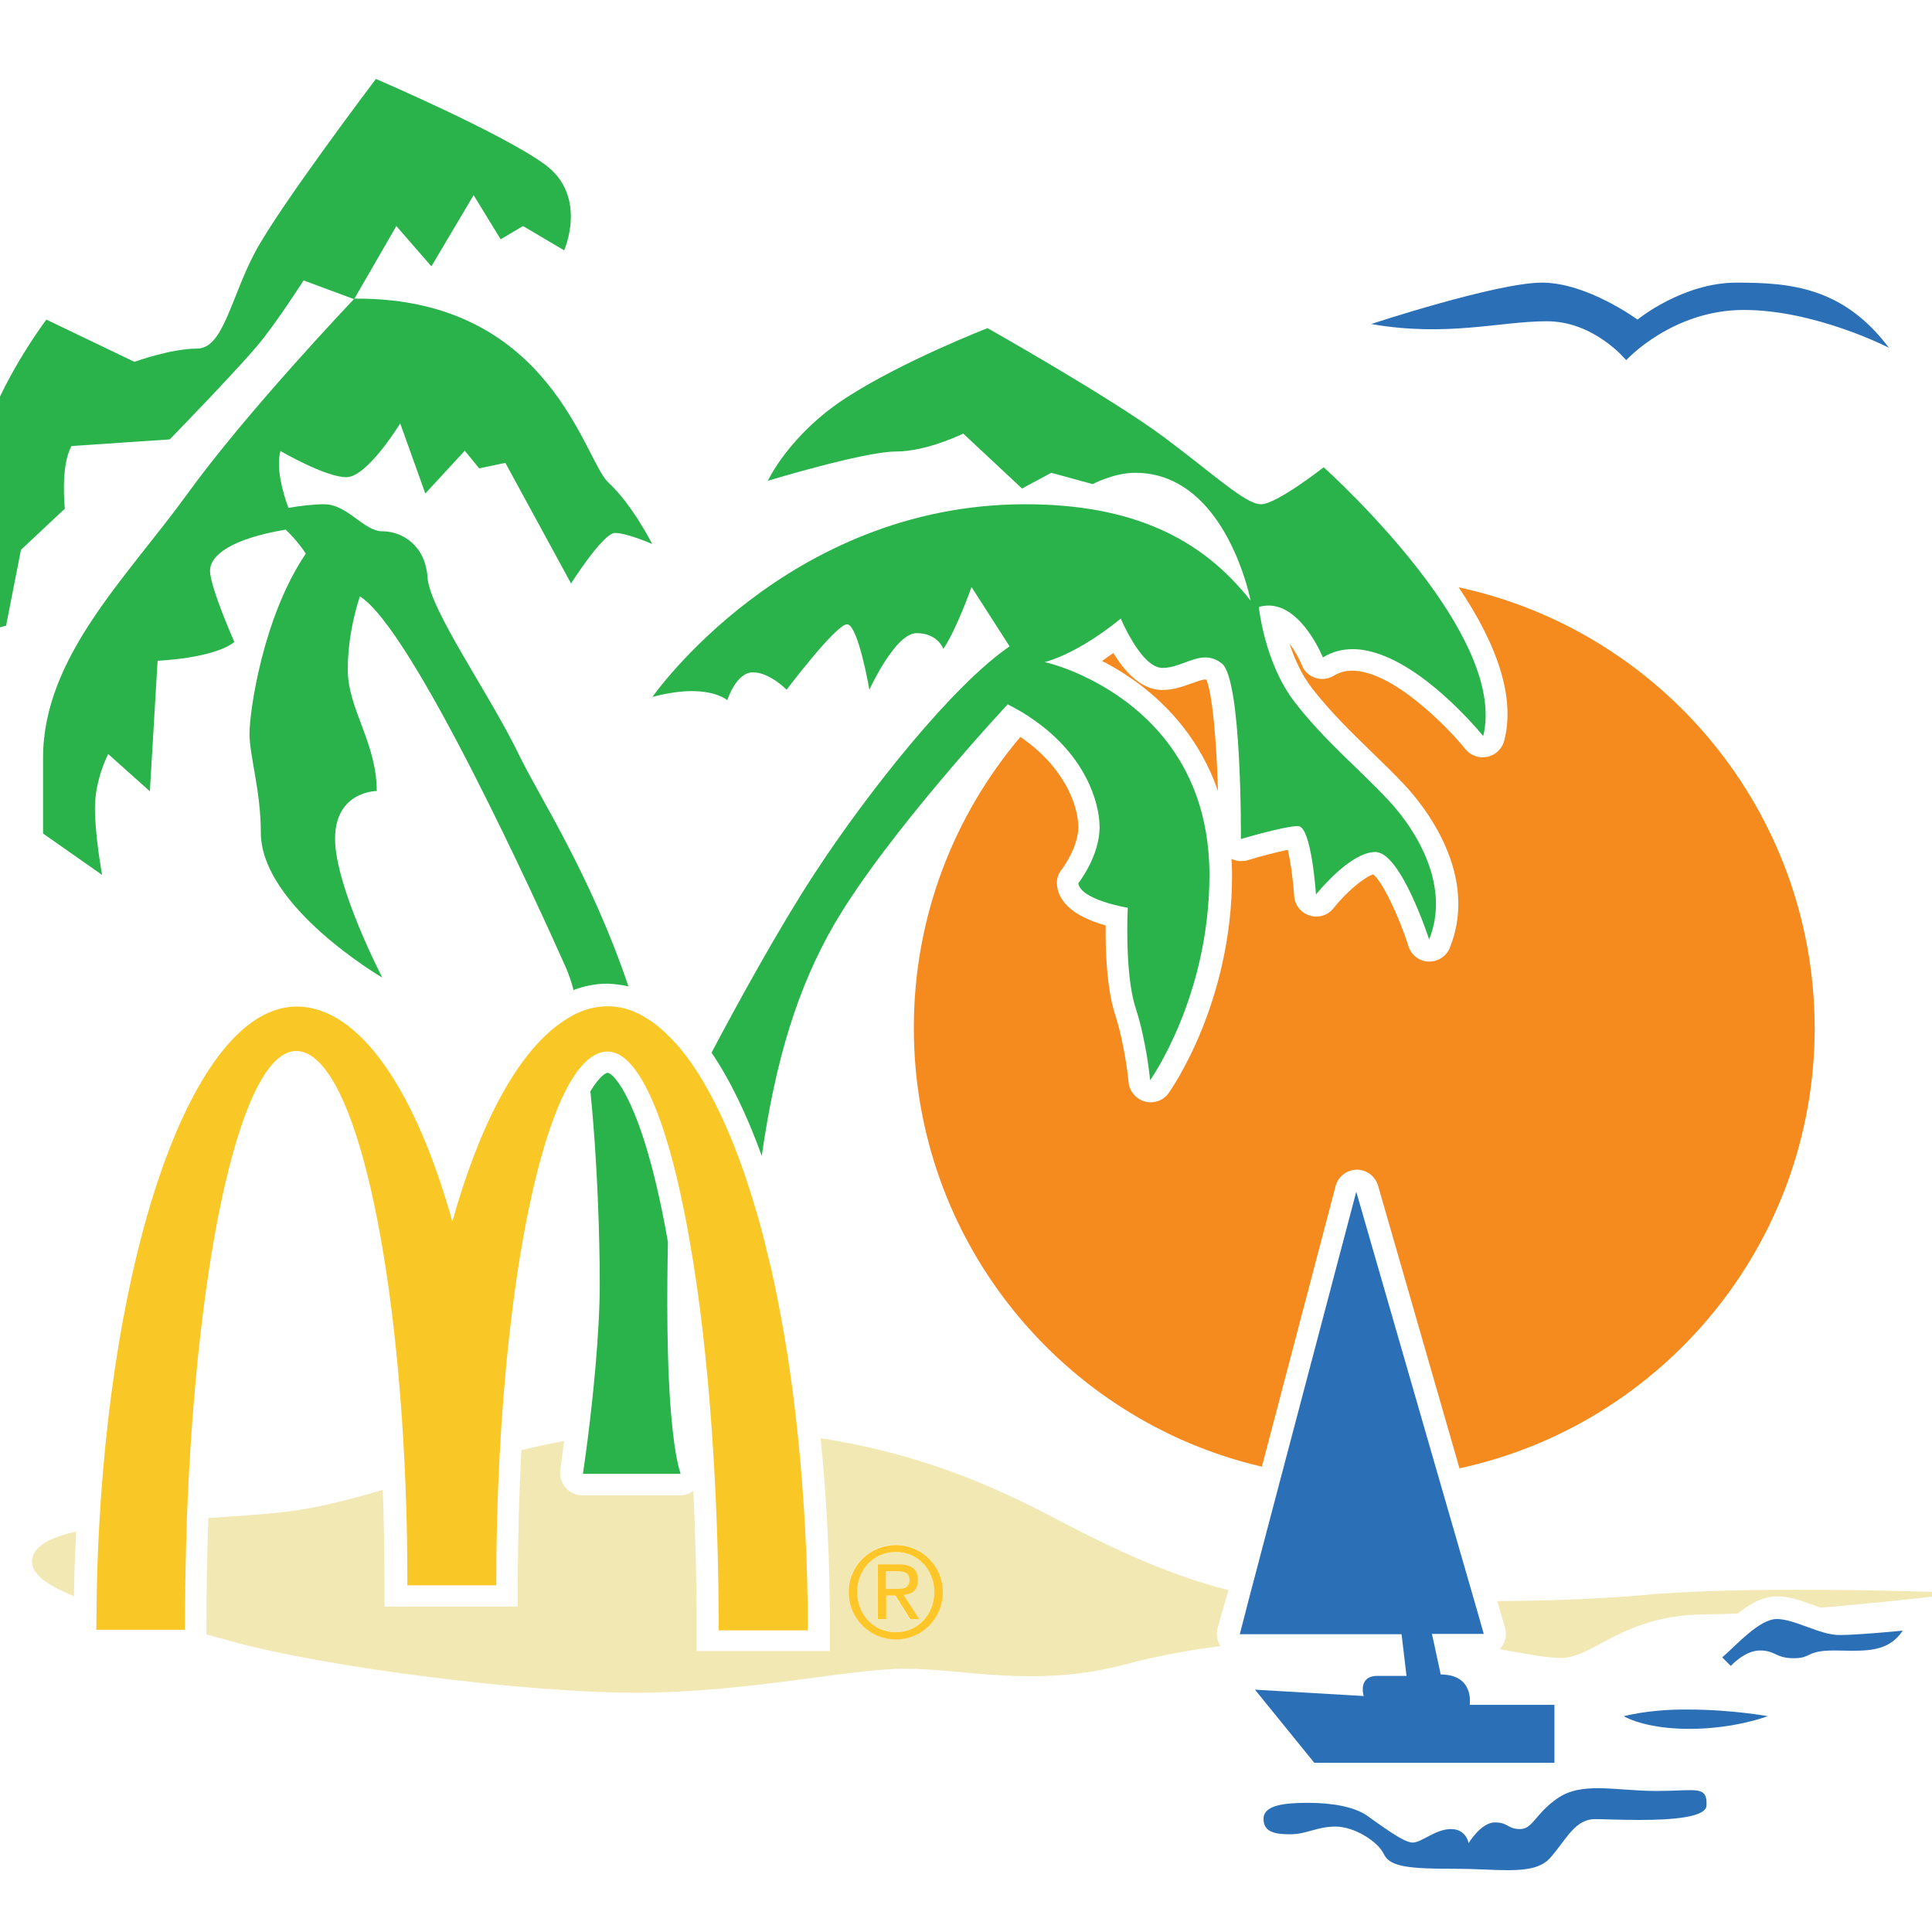 <?xml version="1.0" encoding="utf-8"?>
<!-- Generator: Adobe Illustrator 24.1.2, SVG Export Plug-In . SVG Version: 6.00 Build 0)  -->
<svg version="1.1" id="Layer_1" xmlns="http://www.w3.org/2000/svg" xmlns:xlink="http://www.w3.org/1999/xlink" x="0px" y="0px"
	 viewBox="0 0 70 70" style="enable-background:new 0 0 70 70;" xml:space="preserve">
<style type="text/css">
	.st0{fill:#F2E8B4;}
	.st1{fill:#F58A1F;}
	.st2{fill:#2AB24B;}
	.st3{fill:#FFC629;}
	.st4{fill:#F9C826;}
	.st5{fill:#2B70B7;}
</style>
<path class="st0" d="M1.16,56.59c0,0.47,0.6,0.87,1.52,1.24c0.01-0.79,0.04-1.57,0.08-2.34C1.78,55.71,1.16,56.04,1.16,56.59"/>
<path class="st0" d="M44.51,57.61c-1.92-0.47-3.97-1.38-6.1-2.5c-2.27-1.2-4.93-2.42-8.68-3c0.23,2.21,0.34,4.53,0.34,6.91v0.8
	h-4.83v-0.8c0-1.7-0.04-3.38-0.12-5c-0.14,0.1-0.3,0.16-0.48,0.16h-3.54c-0.23,0-0.45-0.1-0.61-0.28c-0.15-0.18-0.22-0.41-0.19-0.64
	c0-0.01,0.06-0.42,0.14-1.05c-0.53,0.1-1.05,0.21-1.55,0.33c-0.08,1.57-0.13,3.2-0.13,4.87v0.8h-4.83v-0.8
	c0-1.16-0.02-2.31-0.06-3.43c-1.25,0.37-2.43,0.67-3.56,0.8c-0.88,0.1-1.82,0.16-2.76,0.22c-0.05,1.31-0.07,2.66-0.07,4.02v0.2
	c0.31,0.08,0.62,0.17,0.92,0.25c3.33,0.93,10.6,1.86,14.64,1.86s7.7-0.87,9.78-0.87c2.08,0,4.7,0.71,7.97-0.16
	c1.11-0.3,2.28-0.51,3.43-0.66c-0.12-0.19-0.16-0.42-0.11-0.64L44.51,57.61z M32.46,59.39c-0.93,0-1.71-0.74-1.71-1.72
	c0-0.96,0.78-1.7,1.71-1.7c0.93,0,1.7,0.73,1.7,1.7C34.16,58.65,33.38,59.39,32.46,59.39"/>
<path class="st0" d="M59.56,57.79c-1.67,0.15-3.52,0.21-5.31,0.22l0.28,0.97c0.07,0.24,0.02,0.5-0.13,0.7
	c-0.02,0.03-0.05,0.05-0.07,0.07c0.92,0.17,1.71,0.32,2.23,0.32c1.2,0,2.24-1.58,5.3-1.58c0.33,0,0.71-0.01,1.1-0.03
	c0.44-0.35,0.92-0.62,1.43-0.62c0.46,0,0.92,0.17,1.36,0.33c0.07,0.03,0.15,0.06,0.23,0.08c2.59-0.22,5.12-0.52,5.27-0.54v0
	C70.99,57.72,63.8,57.41,59.56,57.79"/>
<path class="st0" d="M32.46,56.23c-0.8,0-1.4,0.63-1.4,1.45c0,0.83,0.6,1.46,1.4,1.46c0.78,0,1.39-0.63,1.39-1.46
	C33.85,56.86,33.24,56.23,32.46,56.23 M32.97,58.68l-0.54-0.86H32.1v0.86h-0.31v-1.99h0.77c0.47,0,0.69,0.19,0.69,0.57
	c0,0.36-0.23,0.51-0.52,0.54l0.57,0.88H32.97z"/>
<path class="st0" d="M32.95,57.24c0-0.26-0.23-0.31-0.44-0.31H32.1v0.64h0.32C32.7,57.57,32.95,57.56,32.95,57.24"/>
<path class="st1" d="M52.85,21.28c1.48,2.2,2.04,4.07,1.65,5.56c-0.08,0.29-0.31,0.52-0.61,0.58c-0.06,0.01-0.11,0.02-0.17,0.02
	c-0.24,0-0.47-0.11-0.63-0.3c-0.59-0.74-2.61-2.84-4.1-2.84c-0.25,0-0.46,0.06-0.66,0.18c-0.13,0.08-0.27,0.12-0.42,0.12
	c-0.08,0-0.17-0.01-0.25-0.04c-0.22-0.07-0.41-0.24-0.49-0.46c-0.09-0.22-0.26-0.53-0.45-0.79c0.17,0.53,0.43,1.13,0.82,1.63
	c0.67,0.86,1.41,1.58,2.13,2.28c0.41,0.4,0.84,0.81,1.24,1.24c0.65,0.7,2.7,3.2,1.62,5.88c-0.12,0.3-0.42,0.5-0.74,0.5h-0.03
	c-0.34-0.01-0.63-0.24-0.73-0.56c-0.36-1.13-0.94-2.32-1.27-2.6c-0.32,0.09-0.98,0.64-1.44,1.22c-0.15,0.2-0.39,0.31-0.63,0.31
	c-0.08,0-0.16-0.01-0.24-0.04c-0.32-0.1-0.54-0.38-0.56-0.71c-0.04-0.62-0.14-1.28-0.23-1.67c-0.39,0.08-0.97,0.23-1.46,0.38
	c-0.07,0.02-0.15,0.03-0.23,0.03c-0.12,0-0.24-0.03-0.35-0.08c0.01,0.19,0.02,0.39,0.02,0.59c0,4.64-2.21,7.77-2.3,7.9
	c-0.15,0.21-0.4,0.33-0.65,0.33c-0.07,0-0.14-0.01-0.21-0.03c-0.32-0.09-0.56-0.37-0.59-0.7c0-0.01-0.12-1.31-0.49-2.46
	c-0.31-0.96-0.35-2.38-0.34-3.22c-0.79-0.22-1.66-0.64-1.76-1.43c-0.03-0.22,0.03-0.43,0.17-0.6c0.15-0.19,0.6-0.9,0.6-1.53
	c0-0.74-0.47-2.16-2.1-3.27c-2.41,2.85-3.86,6.52-3.86,10.54c0,7.74,5.39,14.22,12.61,15.9l2.67-10.16c0.09-0.35,0.4-0.59,0.76-0.6
	h0.01c0.36,0,0.67,0.24,0.77,0.58l2.95,10.24c7.36-1.59,12.87-8.13,12.87-15.96C65.73,29.4,60.21,22.86,52.85,21.28"/>
<path class="st1" d="M44.13,28.66c-0.05-1.83-0.21-3.56-0.42-4.03c-0.02-0.01-0.03-0.01-0.05-0.01c-0.1,0-0.28,0.07-0.46,0.13
	C42.9,24.86,42.53,25,42.11,25c-0.77,0-1.37-0.68-1.77-1.34c-0.14,0.09-0.27,0.19-0.41,0.29c0.44,0.22,0.91,0.51,1.39,0.87
	C42.33,25.59,43.49,26.81,44.13,28.66"/>
<path class="st2" d="M22.77,35.74c-1.35-4.01-3.26-6.93-3.94-8.34c-1.1-2.28-3.26-5.3-3.34-6.48c-0.08-1.18-0.94-1.67-1.63-1.67
	c-0.69,0-1.26-0.98-2.12-0.98c-0.38,0-0.87,0.06-1.29,0.13c-0.22-0.6-0.45-1.45-0.29-2.06c0,0,1.63,0.95,2.39,0.95
	s1.95-1.95,1.95-1.95l0.91,2.54l1.43-1.55l0.52,0.64l0.95-0.2l2.38,4.37c0,0,1.16-1.83,1.59-1.83c0.44,0,1.35,0.4,1.35,0.4
	s-0.72-1.43-1.59-2.23c-0.87-0.79-2.08-6.66-9.09-6.66c-0.04,0-0.07,0-0.11,0c0,0-3.89,4.08-6.07,7.1
	c-2.19,3.02-5.21,5.89-5.21,9.54v2.74L3.7,31.7c0,0-0.26-1.4-0.26-2.43c0-1.03,0.48-1.95,0.48-1.95l1.51,1.35l0.28-4.73
	c0,0,2.03-0.08,2.78-0.68c0,0-0.88-1.99-0.88-2.58c0-0.56,0.77-1.16,2.74-1.49c0.45,0.42,0.73,0.87,0.73,0.87
	c-1.55,2.28-2.04,5.7-2.04,6.52c0,0.81,0.41,2.08,0.41,3.58c0,2.69,4.4,5.26,4.4,5.26s-1.71-3.3-1.71-5.03s1.51-1.73,1.51-1.73
	c0-1.75-1.05-2.97-1.05-4.4c0-1.43,0.44-2.65,0.44-2.65c1.91,1.18,6.48,11.24,7.46,13.44c0.1,0.23,0.2,0.51,0.28,0.82
	c0.4-0.15,0.81-0.23,1.23-0.23C22.27,35.65,22.52,35.68,22.77,35.74"/>
<path class="st2" d="M24.2,45c-0.03-0.17-0.06-0.34-0.09-0.5c-0.86-4.58-1.87-5.61-2.09-5.63c-0.09,0-0.32,0.16-0.63,0.67
	c0.26,2.52,0.34,5.35,0.34,6.97c0,1.81-0.25,4.15-0.43,5.58c-0.1,0.79-0.18,1.31-0.18,1.31h3.54c-0.13-0.4-0.22-0.96-0.29-1.6
	C24.13,49.64,24.17,46.54,24.2,45"/>
<path class="st2" d="M15.63,9.65l1.53-2.58l0.98,1.6l0.81-0.48l1.49,0.88c0,0,0.88-1.97-0.71-3.12c-1.59-1.15-6.11-3.09-6.11-3.09
	s-3.49,4.61-4.38,6.28c-0.88,1.66-1.15,3.49-2.1,3.49c-0.95,0-2.27,0.48-2.27,0.48l-3.19-1.53c0,0-1.39,1.83-2.14,3.87
	c-0.75,2.03-0.85,4.78-0.85,5.87v3.66l0.99-2.17l0.54-0.14l0.54-2.75l1.59-1.49c0,0-0.17-1.53,0.24-2.27l3.56-0.24
	c0,0,2.71-2.78,3.39-3.66c0.68-0.88,1.46-2.1,1.46-2.1l1.83,0.68l1.53-2.65L15.63,9.65z"/>
<path class="st2" d="M51.73,21.08c-1.69-2.29-3.77-4.15-3.77-4.15s-1.71,1.34-2.27,1.34s-1.63-1.02-3.53-2.44
	c-1.91-1.42-6.38-3.94-6.38-3.94s-3.05,1.18-5.12,2.52c-2.07,1.34-2.84,3.01-2.84,3.01s3.49-1.06,4.63-1.06
	c1.14,0,2.45-0.65,2.45-0.65l2.13,1.99l1.06-0.57l1.5,0.41c0,0,0.77-0.41,1.54-0.41c2.77,0,3.84,3.28,4.11,4.32
	c0.05,0.19,0.07,0.31,0.07,0.31c-0.07-0.09-0.15-0.18-0.22-0.27c-1.62-1.92-3.98-3.22-7.94-3.22c-8.65,0-13.51,6.98-13.51,6.98
	c0.58-0.15,1.05-0.21,1.42-0.21c0.93,0,1.29,0.33,1.29,0.33s0.32-1.01,0.93-1.01c0.61,0,1.22,0.63,1.22,0.63s1.79-2.37,2.19-2.37
	s0.81,2.37,0.81,2.37s0.93-2.05,1.71-2.05c0.77,0,0.97,0.57,0.97,0.57c0.49-0.73,1.02-2.24,1.02-2.24l1.38,2.15
	c-2.03,1.38-5.12,5.24-7.1,8.28c-1.26,1.93-2.77,4.68-3.7,6.44c0.66,0.97,1.27,2.22,1.82,3.74c0.5-3.49,1.3-6.1,2.62-8.38
	c1.91-3.29,6.29-7.98,6.29-7.98c0.36,0.18,0.68,0.37,0.97,0.58c1.84,1.29,2.36,2.96,2.36,3.87c0,1.06-0.77,2.03-0.77,2.03
	c0.08,0.61,1.79,0.89,1.79,0.89s-0.12,2.36,0.28,3.61c0.41,1.26,0.53,2.64,0.53,2.64s2.15-3.01,2.15-7.44c0-4.4-2.84-6.4-4.6-7.22
	c-0.79-0.37-1.37-0.49-1.37-0.49c1.34-0.37,2.76-1.58,2.76-1.58s0.16,0.4,0.42,0.82c0.28,0.47,0.68,0.97,1.09,0.97
	c0.56,0,1.05-0.38,1.55-0.38c0.2,0,0.4,0.06,0.6,0.22c0.73,0.57,0.69,6.36,0.69,6.36s1.58-0.47,2.07-0.47s0.65,2.48,0.65,2.48
	s1.22-1.54,2.15-1.54c0.93,0,1.95,3.17,1.95,3.17c0.77-1.91-0.41-3.9-1.46-5.03s-2.31-2.15-3.41-3.57c-1.1-1.42-1.3-3.45-1.3-3.45
	c0.12-0.03,0.23-0.05,0.35-0.05c1.22,0,1.97,1.88,1.97,1.88c0.34-0.21,0.71-0.3,1.08-0.3c2.2,0,4.73,3.15,4.73,3.15
	C54.15,24.99,53.07,22.9,51.73,21.08"/>
<path class="st3" d="M33.26,57.25c0-0.38-0.22-0.57-0.69-0.57h-0.77v1.99h0.31v-0.86h0.33l0.54,0.86h0.33l-0.57-0.88
	C33.03,57.77,33.26,57.62,33.26,57.25 M32.43,57.57H32.1v-0.64h0.41c0.21,0,0.44,0.04,0.44,0.31C32.95,57.56,32.7,57.57,32.43,57.57
	"/>
<path class="st3" d="M32.46,55.98c-0.93,0-1.71,0.74-1.71,1.7c0,0.98,0.78,1.72,1.71,1.72c0.93,0,1.7-0.74,1.7-1.72
	C34.16,56.71,33.38,55.98,32.46,55.98 M32.46,59.14c-0.8,0-1.4-0.63-1.4-1.46c0-0.82,0.6-1.45,1.4-1.45c0.78,0,1.39,0.63,1.39,1.45
	C33.85,58.51,33.24,59.14,32.46,59.14"/>
<path class="st4" d="M27.96,46.05c-0.1-0.42-0.2-0.83-0.3-1.23c-0.1-0.37-0.19-0.73-0.3-1.07c-0.57-1.94-1.26-3.57-2.02-4.79
	c-0.08-0.13-0.17-0.26-0.25-0.38c-0.09-0.13-0.17-0.25-0.26-0.36c-0.23-0.31-0.48-0.57-0.72-0.8c-0.17-0.16-0.35-0.31-0.53-0.43
	c-0.17-0.11-0.33-0.21-0.5-0.29c-0.34-0.16-0.7-0.24-1.06-0.24c-0.35,0-0.7,0.07-1.04,0.22c-0.13,0.05-0.25,0.12-0.37,0.19
	c-0.12,0.07-0.24,0.15-0.36,0.24c-1.55,1.13-2.89,3.68-3.86,7.15c-1.33-4.75-3.36-7.79-5.64-7.79c-3.6,0-6.59,8.18-7.16,18.9
	c-0.05,0.91-0.08,1.83-0.09,2.77c0,0.3-0.01,0.6-0.01,0.91H6.7v-0.01c0-1.36,0.03-2.68,0.07-3.97c0.36-9.68,1.99-16.99,3.96-16.99
	s3.6,6.75,3.96,15.69c0.05,1.19,0.07,2.41,0.07,3.67h3.22c0-1.61,0.04-3.17,0.12-4.66c0.32-6.14,1.25-11.13,2.46-13.39
	c0.11-0.21,0.23-0.39,0.34-0.55c0.12-0.16,0.24-0.29,0.35-0.4c0.25-0.22,0.5-0.34,0.76-0.34c0.7,0,1.35,0.92,1.93,2.55
	c0.22,0.63,0.43,1.36,0.62,2.18c0.15,0.66,0.3,1.37,0.43,2.14c0.35,1.98,0.62,4.3,0.8,6.86c0.16,2.26,0.25,4.7,0.25,7.24h3.23
	c0-2.45-0.13-4.81-0.36-7.03C28.69,49.86,28.36,47.86,27.96,46.05"/>
<path class="st5" d="M58.83,62.18c0,0,0.73,0.46,2.38,0.46c1.65,0,2.84-0.46,2.84-0.46s-1.32-0.24-2.87-0.24
	C60.41,61.93,59.58,62,58.83,62.18"/>
<path class="st5" d="M66.64,59.24c-0.7,0-1.62-0.58-2.26-0.58c-0.64,0-1.47,0.95-1.98,1.39l0.31,0.31c0,0,0.5-0.56,1.06-0.56
	c0.56,0,0.56,0.28,1.22,0.28c0.67,0,0.42-0.28,1.47-0.28c0.22,0,0.44,0.01,0.64,0.01c0.77,0,1.4-0.07,1.84-0.73
	C68.95,59.08,67.34,59.24,66.64,59.24"/>
<path class="st5" d="M61.23,64.86c-0.28,0-0.68,0.03-1.22,0.03c-0.77,0-1.49-0.1-2.12-0.1c-0.53,0-0.99,0.07-1.39,0.32
	c-0.86,0.56-0.95,1.16-1.42,1.16c-0.47,0-0.42-0.24-0.92-0.24s-0.95,0.75-0.95,0.75s-0.08-0.51-0.64-0.51
	c-0.56,0-1.06,0.49-1.39,0.49s-1.17-0.64-1.64-0.97c-0.47-0.33-1.28-0.47-2.14-0.47s-1.62,0.08-1.62,0.58
	c0,0.47,0.39,0.56,0.97,0.56c0.58,0,0.97-0.28,1.64-0.28s1.53,0.53,1.75,1c0.22,0.47,0.95,0.53,2.62,0.53
	c0.72,0,1.34,0.05,1.86,0.05c0.7,0,1.23-0.08,1.56-0.46c0.58-0.67,0.89-1.39,1.61-1.39c0.28,0,0.93,0.03,1.63,0.03
	c1.14,0,2.41-0.09,2.41-0.53C61.85,64.95,61.69,64.86,61.23,64.86"/>
<path class="st5" d="M47.62,63.87h8.7v-2.1h-3.07c0,0,0.18-1.1-1.05-1.1l-0.28-1.3l-0.04-0.17h1.88l-0.34-1.19l-1.35-4.67
	l-2.93-10.16L46.47,53.3l-1.18,4.48l-0.37,1.43h5.86l0.01,0.07l0.17,1.44h-1.05c-0.73,0-0.5,0.73-0.5,0.73l-3.94-0.23L47.62,63.87z"
	/>
<path class="st5" d="M56.05,11.64c1.72,0,2.87,1.41,2.87,1.41s1.66-1.82,4.26-1.82c2.6,0,5.26,1.37,5.26,1.37
	c-1.66-2.2-3.57-2.36-5.52-2.36c-1.96,0-3.59,1.34-3.59,1.34s-1.82-1.34-3.46-1.34c-1.64,0-6.19,1.5-6.19,1.5
	C52.43,12.22,54.34,11.64,56.05,11.64"/>
</svg>
